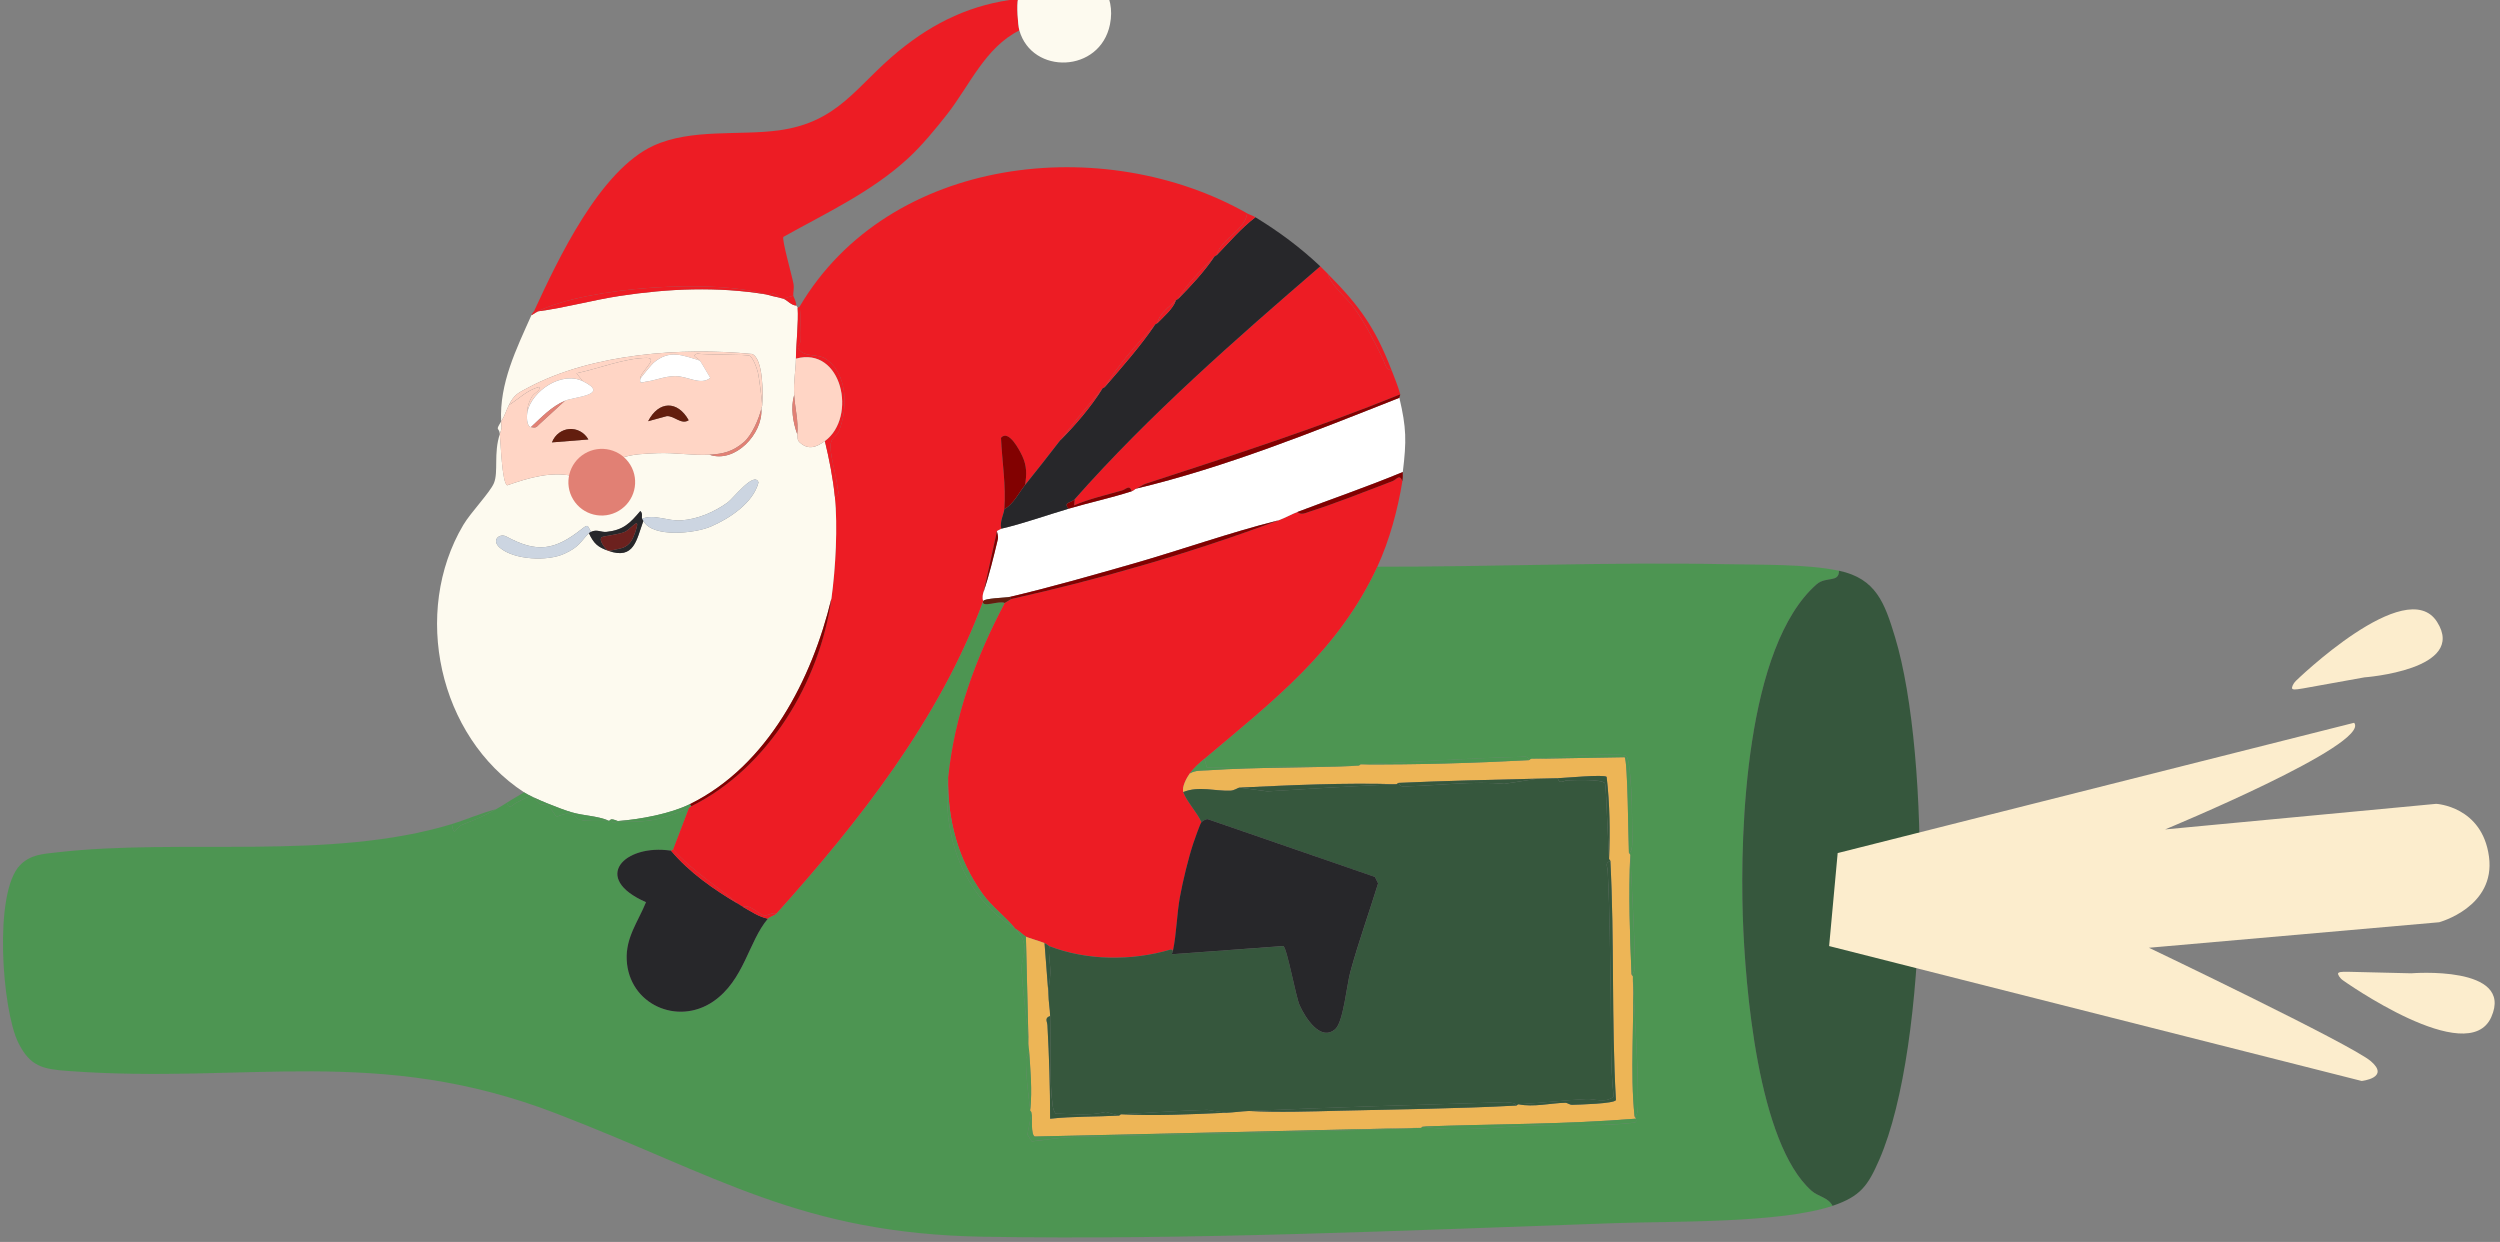 <svg width="155" height="77" viewBox="0 0 155 77" fill="none" xmlns="http://www.w3.org/2000/svg">
<rect x="0" y="0" width="155" height="77" fill="#808080" stroke="none"/>
<g clip-path="url(#clip0_3_1794)">
<path d="M28.016 51.091C28.154 51.996 28.263 51.287 28.651 51.133C29.538 50.782 29.959 50.631 30.749 50.175C30.973 50.046 31.202 49.914 31.42 49.772C31.604 50.248 31.776 49.869 32.046 49.752C32.298 49.643 32.708 49.335 32.99 49.414C33.19 49.47 33.314 49.756 33.483 49.846C33.652 49.935 33.818 49.805 34.036 50C34.212 50.158 34.416 50.586 34.511 50.619C34.571 50.64 35.013 50.411 35.295 50.443C35.669 50.488 35.778 50.785 35.94 50.824C36.356 50.925 37.268 50.905 37.747 50.881C37.793 50.879 37.835 50.802 37.881 50.8C38.016 51.224 38.218 50.902 38.31 50.906C40.217 51.011 40.978 50.861 42.732 50.066L41.74 52.665L41.606 52.746C38.724 52.308 36.624 54.437 40.054 55.938C39.561 57.153 38.792 58.122 38.859 59.517C38.99 62.268 41.998 63.608 44.216 62.097C46.14 60.785 46.407 58.377 47.61 56.961C47.713 56.841 48.035 56.762 48.146 56.638C53.27 50.941 58.297 44.534 60.955 37.281C60.851 37.717 61.946 37.211 62.295 37.385C60.485 40.807 59.177 44.382 58.785 48.235C58.419 51.833 59.727 55.561 62.94 57.567C63.335 58.053 63.486 58.204 63.535 58.886C63.545 59.024 63.328 59.823 63.333 59.938C63.403 61.481 63.677 63.255 63.773 64.713C63.78 64.828 63.792 64.946 63.8 65.062C63.837 65.278 63.62 65.5 63.617 65.665C63.6 66.661 63.755 67.865 63.88 68.836C63.887 68.883 63.954 68.921 63.961 68.97L63.701 70.347L63.968 70.766C64.734 70.695 65.733 70.518 66.475 70.498C73.589 70.297 80.923 70.195 88.08 69.929C88.124 69.927 88.168 69.85 88.214 69.848C90.468 70.212 92.935 69.848 95.232 69.778C97.255 69.714 99.319 69.85 101.316 69.608C101.502 69.564 101.43 69.469 101.427 69.361C101.426 69.318 101.352 69.275 101.346 69.227C101.574 69.19 101.554 68.57 101.556 68.4C101.565 65.759 101.351 63.175 101.238 60.555C101.236 60.509 101.16 60.468 101.158 60.422C101.38 60.399 101.37 59.738 101.367 59.594C101.318 57.403 101.184 55.2 101.077 53.007C101.075 52.961 100.999 52.919 100.997 52.873C101.218 52.852 101.21 52.185 101.206 52.045C101.185 51.222 101.196 50.302 101.165 49.534C101.147 49.087 101.053 47.076 100.85 46.891C100.53 46.599 96.695 46.948 96.042 46.988C95.689 47.009 95.292 47.033 94.94 47.051C94.894 47.054 94.852 47.13 94.806 47.132C94.702 46.823 94.479 46.92 94.236 46.926C90.991 47.011 87.673 47.246 84.38 47.398C84.334 47.4 84.292 47.476 84.246 47.478L74.828 47.586L74.678 47.046C78.943 43.447 82.979 40.36 85.397 35.136C92.593 35.148 99.81 34.836 107.007 34.98C109.116 35.023 112.008 34.961 114.02 35.387C114.025 36.156 113.219 35.71 112.626 36.233C108.254 40.086 107.879 51.377 108.059 56.834C108.202 61.192 108.994 70.883 112.319 73.827C112.738 74.198 113.339 74.226 113.623 74.761C110.411 75.848 103.699 75.709 100.092 75.835C87.325 76.281 73.669 76.896 60.949 76.677C49.675 76.482 44.466 72.881 34.513 69.045C23.398 64.761 15.336 67.221 4.211 66.4C2.666 66.286 1.864 66.134 1.127 64.632C0.133 62.606 -0.416 55.315 1.252 53.63C1.893 52.981 2.648 52.948 3.502 52.85C11.22 51.956 20.452 53.387 28.018 51.092L28.016 51.091Z" fill="#4D9552"/>
<path d="M77.325 13.229C77.209 14.254 75.713 14.784 75.423 15.83C75.388 15.866 75.324 15.875 75.289 15.911C74.497 16.729 73.631 17.527 73.037 18.539C73.002 18.575 72.938 18.584 72.903 18.619C72.504 19.018 71.898 19.405 71.751 20.042C71.717 20.079 71.651 20.085 71.617 20.122C70.489 21.335 69.341 22.594 68.482 24.011C68.449 24.049 68.38 24.054 68.347 24.092C67.4 25.187 66.571 26.201 65.721 27.311C65.005 28.246 64.289 29.154 63.55 30.073C63.662 29.424 63.666 28.882 63.375 28.268C63.208 27.913 62.533 26.605 62.06 27.142C62.122 28.587 62.387 30.129 62.264 31.576C62.238 31.868 61.964 32.377 62.075 32.781C62.009 32.844 61.825 32.896 61.807 32.942L60.977 36.718C60.866 37.056 60.959 37.253 60.95 37.28C58.293 44.533 53.264 50.941 48.141 56.638C47.875 56.543 47.628 56.788 47.37 56.754C47.086 56.715 46.446 56.011 46.077 56.242C45.96 56.178 45.878 56.112 45.782 56.055C44.42 54.921 42.928 53.999 41.734 52.665L42.726 50.066C42.774 50.045 42.814 50.008 42.861 49.985C47.616 47.638 50.834 42.272 51.542 37.115C51.806 35.203 51.939 32.64 51.756 30.797C52.108 30.677 51.952 30.472 51.927 30.219C51.859 29.523 51.405 28.051 51.505 27.492C51.568 27.135 51.899 27.009 52.001 26.76C52.588 25.319 52.573 23.123 51.138 22.213C50.696 21.933 49.745 22.172 49.474 21.551C49.436 21.463 49.619 21.34 49.612 21.198C49.581 20.445 49.67 19.737 49.584 18.996C55.139 9.606 68.471 8.2 77.322 13.227L77.325 13.229Z" fill="#ED1C24"/>
<path d="M32.944 19.546C33.033 19.492 33.122 19.439 33.212 19.385C33.256 19.358 33.299 19.327 33.346 19.304C35.038 19.084 36.711 18.609 38.423 18.348C41.445 17.887 44.496 17.757 47.497 18.253C47.568 18.274 47.645 18.284 47.711 18.306C47.946 18.383 48.222 18.418 48.355 18.465C48.423 18.49 48.503 18.493 48.57 18.518C48.825 18.618 49.05 18.934 49.375 18.945C49.379 18.992 49.452 19.034 49.455 19.079C49.515 19.959 49.363 21.252 49.348 22.237C49.336 23.023 49.192 23.596 49.241 24.486C49.008 25.267 49.163 26.172 49.43 26.922C49.479 27.058 49.388 27.25 49.578 27.427C50.118 27.929 50.629 27.724 51.145 27.346C51.414 28.468 51.648 29.652 51.762 30.797C51.945 32.641 51.811 35.203 51.548 37.116C50.346 42.107 47.612 47.465 42.786 49.852C41.559 50.458 39.677 50.806 38.31 50.906C38.277 50.908 38.084 50.791 37.881 50.8C37.835 50.802 37.793 50.879 37.747 50.881C36.996 50.571 36.226 50.59 35.43 50.358C34.764 50.165 33.031 49.477 32.494 49.125C27.18 45.649 25.527 37.95 28.722 32.551C29.189 31.761 30.381 30.538 30.625 29.95C30.912 29.256 30.595 28.079 30.991 26.913C31.044 27.417 31.123 29.947 31.447 30.09C32.793 29.619 34.253 29.179 35.681 29.552C35.68 29.592 35.755 29.636 35.761 29.686C35.361 30.453 36.417 31.88 37.182 31.742C38.709 31.469 39.352 29.657 38.467 28.42C39.156 28.144 40.032 28.127 40.768 28.096C41.838 28.052 42.979 28.251 43.988 28.192C45.575 28.742 47.312 26.89 47.203 25.346C47.22 25.278 47.256 25.198 47.257 25.132C47.319 24.419 47.32 22.228 46.631 21.946C42.276 21.518 36.748 21.92 32.798 24.005C32.122 24.363 31.888 24.445 31.552 25.116C31.368 25.483 31.331 25.71 31.071 26.134C31.091 26.57 31.148 26.445 30.99 26.912C30.942 26.454 30.683 26.763 31.071 26.134C30.956 23.767 32.011 21.643 32.946 19.545L32.944 19.546ZM36.511 33.056C36.828 33.723 37.068 33.918 37.717 34.15C39.324 34.726 39.465 33.459 39.887 32.298C40.469 33.359 43.079 33.072 44.069 32.647C45.225 32.151 46.702 31.18 47.028 29.91C46.775 29.181 45.462 30.902 45.123 31.146C44.286 31.75 43.263 32.191 42.229 32.264C41.408 32.323 40.548 31.853 39.807 32.164C39.768 32.076 39.87 31.82 39.699 31.684C39.056 32.45 38.651 32.859 37.612 32.976C37.272 33.015 37.01 32.795 36.645 32.975C36.431 32.62 36.495 32.459 36.092 32.779C34.38 34.143 33.28 34.285 31.397 33.265C30.974 33.036 30.441 33.486 30.99 33.958C31.868 34.714 33.944 34.817 34.995 34.33C35.919 33.904 35.964 33.618 36.51 33.054L36.511 33.056Z" fill="#FDFAEF"/>
<path d="M62.695 37.141C68.322 35.884 73.894 34.267 79.283 32.256C79.707 32.098 80.077 31.881 80.436 31.745C80.671 31.954 80.932 31.808 81.181 31.727C82.904 31.173 84.63 30.475 86.327 29.835C86.604 29.73 86.772 29.359 86.948 29.829C86.664 31.594 86.147 33.507 85.395 35.133C82.978 40.358 78.94 43.445 74.676 47.043C74.348 47.321 74.024 47.605 73.766 47.956C73.574 48.215 73.262 48.798 73.365 49.108C73.547 49.667 74.245 50.388 74.491 50.98C74.418 51.056 74.064 52.064 73.992 52.279C73.684 53.198 73.337 54.64 73.162 55.6C72.958 56.712 72.956 57.86 72.724 58.961C72.692 58.895 72.657 58.859 72.577 58.871C70.167 59.582 67.399 59.563 65.059 58.659C65 58.636 64.898 58.528 64.764 58.472C64.475 58.351 63.729 58.137 63.611 58.075C63.479 58.003 63.196 57.727 62.94 57.567C62.335 56.822 61.5 56.227 60.917 55.413C59.396 53.291 58.746 50.818 58.785 48.235C59.175 44.381 60.483 40.806 62.295 37.385L62.698 37.143L62.695 37.141Z" fill="#ED1C24"/>
<path d="M114.017 35.385C116.322 35.873 116.852 37.394 117.487 39.485C119.736 46.889 119.617 64.773 116.518 71.895C115.818 73.5 115.368 74.17 113.619 74.762C113.336 74.227 112.736 74.198 112.316 73.828C108.991 70.883 108.198 61.191 108.055 56.834C107.876 51.378 108.252 40.086 112.622 36.233C113.216 35.71 114.021 36.155 114.017 35.387V35.385Z" fill="#36573D"/>
<path d="M63.119 -0.066C63.021 0.275 63.102 1.544 63.2 1.887C61.079 2.94 60.118 5.302 58.715 7.091C58.019 7.98 57.148 9.037 56.321 9.798C54.055 11.891 51.243 13.193 48.572 14.685C48.45 14.804 49.118 17.146 49.196 17.595C49.248 17.89 49.163 18.165 49.185 18.33L48.569 18.519C48.502 18.494 48.422 18.491 48.354 18.466C48.127 18.289 47.971 18.073 47.71 18.307C47.644 18.285 47.566 18.275 47.495 18.254C44.256 17.264 36.383 17.796 33.345 19.305C33.298 19.328 33.255 19.359 33.211 19.386L33.13 19.252C34.591 16.084 37.194 10.548 40.526 9.028C42.866 7.961 45.825 8.416 48.275 8.084C52.017 7.578 53.08 5.32 55.717 3.165C57.924 1.361 60.273 0.249 63.118 -0.068L63.119 -0.066Z" fill="#ED1C24"/>
<path d="M62.078 32.779C63.493 32.447 64.866 31.948 66.258 31.537C67.558 31.154 68.868 30.875 70.171 30.456C70.261 30.427 70.349 30.324 70.439 30.295C76.031 28.953 81.412 26.774 86.76 24.662C87.202 26.538 87.207 27.335 86.974 29.265C84.82 30.158 82.612 30.915 80.435 31.744C80.075 31.88 79.705 32.097 79.282 32.255C76.208 33.026 73.183 34.114 70.118 34.987C67.677 35.683 65.075 36.427 62.612 37.007C62.369 37.064 60.998 37.084 60.95 37.278C60.96 37.252 60.866 37.053 60.977 36.715C61.327 35.648 61.594 34.55 61.858 33.459C61.916 33.224 61.798 32.964 61.807 32.94C61.825 32.894 62.01 32.842 62.075 32.778L62.078 32.779Z" fill="white"/>
<path d="M81.856 16.511C82.011 16.657 82.16 16.814 82.312 16.965C82.602 17.822 83.476 18.411 83.989 19.136C84.677 20.11 85.257 21.235 85.764 22.314C85.87 22.542 85.944 22.962 86.279 22.951C86.456 23.409 86.692 23.987 86.815 24.448C81.633 26.552 76.333 28.264 71.023 29.991C70.798 30.065 70.604 30.243 70.44 30.296C70.35 30.325 70.262 30.429 70.172 30.458C70.02 30.023 69.833 30.33 69.564 30.408C68.57 30.698 67.551 30.914 66.596 31.334L66.635 30.948C71.248 25.73 76.581 21.061 81.857 16.51L81.856 16.511Z" fill="#ED1C24"/>
<path d="M77.835 13.469C79.326 14.383 80.583 15.316 81.856 16.511C76.579 21.061 71.247 25.731 66.634 30.948C66.421 31.189 65.883 31.131 66.259 31.539C64.866 31.948 63.494 32.448 62.078 32.78C61.965 32.377 62.24 31.868 62.267 31.576C62.863 31.224 63.143 30.584 63.553 30.073C64.292 29.154 65.006 28.245 65.724 27.311C66.676 26.355 67.643 25.226 68.351 24.092C68.383 24.054 68.453 24.049 68.485 24.011C69.568 22.756 70.688 21.494 71.62 20.122C71.655 20.085 71.72 20.078 71.754 20.041C72.154 19.621 72.735 19.145 72.907 18.619C72.942 18.584 73.006 18.574 73.041 18.539C73.854 17.71 74.64 16.873 75.292 15.91C75.327 15.875 75.391 15.865 75.426 15.83C76.208 15.025 76.941 14.155 77.838 13.467L77.835 13.469Z" fill="#27272A"/>
<path d="M63.2 1.887C63.103 1.543 63.021 0.275 63.119 -0.066C64.163 -3.703 69.574 -2.228 68.818 1.514C68.208 4.538 63.989 4.656 63.2 1.887Z" fill="#FDFAEF"/>
<path d="M86.813 24.45C86.828 24.501 86.748 24.614 86.76 24.664C81.412 26.777 76.029 28.956 70.439 30.297C70.602 30.244 70.795 30.067 71.022 29.992C76.331 28.264 81.631 26.551 86.813 24.45Z" fill="#820101"/>
<path d="M86.277 22.951C85.943 22.963 85.87 22.542 85.763 22.315C85.256 21.236 84.677 20.11 83.987 19.136C83.475 18.413 82.601 17.822 82.31 16.966C84.295 18.964 85.254 20.307 86.277 22.951Z" fill="#ED1C24"/>
<path d="M86.975 29.266C86.958 29.408 86.995 29.539 86.948 29.829C86.77 29.36 86.602 29.731 86.327 29.835C84.63 30.475 82.905 31.174 81.181 31.727C80.932 31.808 80.671 31.954 80.436 31.745C82.612 30.918 84.821 30.159 86.975 29.266Z" fill="#820101"/>
<path d="M30.75 50.173C29.959 50.629 29.54 50.779 28.652 51.132C28.264 51.285 28.155 51.994 28.016 51.089C28.943 50.808 29.815 50.411 30.75 50.173Z" fill="#4D9552"/>
<path d="M32.491 49.126C33.027 49.477 34.762 50.164 35.427 50.358C36.223 50.59 36.993 50.569 37.743 50.881C37.265 50.905 36.354 50.925 35.937 50.824C35.775 50.785 35.667 50.487 35.291 50.443C35.008 50.41 34.566 50.641 34.508 50.62C34.413 50.586 34.208 50.158 34.033 50C33.815 49.805 33.649 49.936 33.48 49.846C33.311 49.757 33.186 49.471 32.986 49.414C32.705 49.336 32.295 49.642 32.042 49.753C31.773 49.869 31.601 50.249 31.416 49.772C31.764 49.545 32.138 49.35 32.488 49.127L32.491 49.126Z" fill="#4D9552"/>
<path d="M49.587 18.998C49.673 19.739 49.584 20.446 49.615 21.2C49.622 21.342 49.438 21.464 49.477 21.553C49.748 22.173 50.699 21.935 51.141 22.215C52.576 23.125 52.593 25.32 52.004 26.761C51.902 27.011 51.572 27.138 51.508 27.494C51.408 28.053 51.864 29.524 51.93 30.221C51.954 30.473 52.112 30.678 51.759 30.799C51.646 29.654 51.412 28.47 51.142 27.348C53.158 25.876 52.213 21.448 49.345 22.239C49.36 21.252 49.513 19.961 49.453 19.081L49.587 19L49.587 18.998Z" fill="#ED1C24"/>
<path d="M49.185 18.329C49.2 18.445 49.343 18.598 49.373 18.945C49.048 18.934 48.824 18.617 48.568 18.518L49.185 18.329Z" fill="#ED1C24"/>
<path d="M77.835 13.469C76.938 14.156 76.205 15.026 75.423 15.831C75.713 14.786 77.209 14.254 77.326 13.23C77.468 13.311 77.647 13.354 77.836 13.47L77.835 13.469Z" fill="#ED1C24"/>
<path d="M33.131 19.251L33.212 19.385C33.122 19.439 33.033 19.492 32.944 19.546C33.001 19.417 33.096 19.329 33.131 19.251Z" fill="#ED1C24"/>
<path d="M84.243 47.475C84.289 47.473 84.331 47.397 84.377 47.395C87.848 47.413 91.335 47.313 94.802 47.129C94.848 47.127 94.89 47.051 94.936 47.048L100.728 46.947C100.923 47.174 100.954 52.079 100.993 52.87C100.995 52.916 101.071 52.958 101.073 53.004C100.965 55.456 101.048 57.959 101.154 60.419C101.156 60.465 101.232 60.506 101.235 60.552C101.342 63.334 101.051 66.483 101.343 69.224C101.348 69.272 101.422 69.313 101.423 69.358C97.04 69.716 92.611 69.681 88.21 69.845C88.165 69.847 88.122 69.924 88.076 69.926L64.149 70.467C63.898 70.329 64.012 69.337 63.956 68.968C63.949 68.919 63.882 68.881 63.875 68.834C64.003 67.571 63.883 66.32 63.795 65.059C63.787 64.944 63.775 64.826 63.768 64.711L63.607 58.074C63.724 58.138 64.47 58.352 64.76 58.471L65.001 61.602C65.01 62.127 65.096 62.54 65.108 62.994C64.742 63.117 64.928 63.324 64.943 63.572C65.048 65.5 65.107 67.431 65.108 69.361C66.524 69.206 67.949 69.247 69.371 69.166C69.417 69.163 69.459 69.087 69.505 69.085C71.665 69.195 73.858 69.086 76.017 68.989C76.48 68.969 76.948 68.899 77.411 68.88C79.278 68.98 81.178 68.913 83.051 68.864C86.629 68.772 90.375 68.741 94.001 68.545C94.047 68.543 94.089 68.467 94.135 68.465C95.082 68.657 96.138 68.393 97.037 68.371C97.195 68.367 97.298 68.505 97.489 68.498C97.914 68.481 100.078 68.431 100.188 68.204C99.906 63.274 100.102 58.306 99.842 53.38C99.84 53.334 99.764 53.292 99.762 53.246C99.83 51.527 99.809 49.861 99.612 48.167C99.449 47.999 97.012 48.236 96.572 48.249C96.163 48.262 95.704 48.27 95.312 48.278C92.443 48.348 89.578 48.409 86.71 48.54C86.664 48.542 86.622 48.618 86.576 48.62C83.314 48.526 80.108 48.675 76.847 48.832C76.757 48.837 76.536 49.011 76.291 49.022C75.375 49.065 74.329 48.712 73.363 49.108C73.262 48.798 73.574 48.215 73.763 47.955C74.107 47.745 74.515 47.784 74.894 47.758C77.992 47.55 81.138 47.618 84.243 47.475Z" fill="#EDB556"/>
<path d="M41.604 52.743C42.774 54.123 44.25 55.142 45.786 56.053C45.882 56.109 45.964 56.175 46.081 56.239C46.591 56.519 47.015 56.833 47.608 56.959C46.405 58.375 46.138 60.782 44.215 62.095C41.997 63.607 38.989 62.266 38.857 59.515C38.79 58.119 39.559 57.15 40.052 55.935C36.622 54.435 38.724 52.305 41.604 52.743Z" fill="#27272A"/>
<path d="M62.937 57.565C59.724 55.559 58.416 51.831 58.782 48.233C58.743 50.816 59.393 53.29 60.914 55.411C61.497 56.225 62.332 56.82 62.937 57.565Z" fill="#4D9552"/>
<path d="M42.783 49.85L42.863 49.983C42.816 50.006 42.776 50.043 42.729 50.064C40.975 50.859 40.214 51.009 38.307 50.904C39.675 50.803 41.556 50.456 42.783 49.85Z" fill="#4D9552"/>
<path d="M63.607 58.071L63.768 64.709C63.673 63.251 63.399 61.478 63.328 59.934C63.323 59.818 63.541 59.02 63.53 58.881C63.482 58.2 63.331 58.05 62.936 57.562C63.191 57.722 63.473 57.997 63.606 58.07L63.607 58.071Z" fill="#4D9552"/>
<path d="M62.614 37.007L62.695 37.141L62.292 37.383C61.942 37.211 60.846 37.716 60.952 37.279C60.999 37.083 62.371 37.065 62.614 37.007Z" fill="#631E0E"/>
<path d="M74.676 47.044L74.826 47.584L84.245 47.476C81.143 47.619 77.994 47.551 74.896 47.758C74.517 47.784 74.108 47.744 73.766 47.956C74.024 47.605 74.348 47.321 74.676 47.044Z" fill="#4D9552"/>
<path d="M101.425 69.357C101.427 69.465 101.499 69.56 101.314 69.604C99.316 69.846 97.252 69.71 95.23 69.774C92.932 69.844 90.465 70.208 88.211 69.844C92.612 69.68 97.04 69.716 101.425 69.357Z" fill="#4D9552"/>
<path d="M84.377 47.395C87.669 47.243 90.988 47.008 94.232 46.923C94.475 46.916 94.698 46.82 94.802 47.129C91.335 47.313 87.848 47.413 84.377 47.395Z" fill="#4D9552"/>
<path d="M45.785 56.053C44.248 55.143 42.773 54.123 41.603 52.744L41.737 52.664C42.931 53.997 44.421 54.92 45.785 56.053Z" fill="#ED1C24"/>
<path d="M63.958 68.964C64.015 69.333 63.901 70.327 64.151 70.464L88.078 69.923C80.92 70.188 73.587 70.291 66.473 70.492C65.73 70.513 64.731 70.689 63.966 70.76L63.699 70.341L63.959 68.964H63.958Z" fill="#4D9552"/>
<path d="M94.936 47.048C95.288 47.029 95.686 47.005 96.038 46.985C96.692 46.945 100.527 46.596 100.847 46.888C101.049 47.073 101.143 49.084 101.161 49.531C101.192 50.297 101.181 51.218 101.202 52.042C101.206 52.182 101.214 52.849 100.993 52.87C100.953 52.081 100.923 47.174 100.728 46.947L94.936 47.048Z" fill="#4D9552"/>
<path d="M101.075 53.003C101.181 55.196 101.315 57.398 101.365 59.59C101.369 59.733 101.379 60.394 101.155 60.417C101.048 57.959 100.966 55.455 101.075 53.003Z" fill="#4D9552"/>
<path d="M101.236 60.551C101.347 63.172 101.561 65.756 101.553 68.396C101.552 68.566 101.572 69.186 101.344 69.223C101.052 66.482 101.343 63.331 101.236 60.551Z" fill="#4D9552"/>
<path d="M63.877 68.831C63.75 67.861 63.597 66.656 63.614 65.66C63.616 65.495 63.835 65.272 63.797 65.056C63.886 66.316 64.005 67.568 63.877 68.831Z" fill="#4D9552"/>
<path d="M46.08 56.24C46.449 56.009 47.088 56.714 47.373 56.752C47.629 56.787 47.878 56.541 48.143 56.637C48.032 56.76 47.711 56.838 47.607 56.959C47.014 56.833 46.59 56.52 46.08 56.24Z" fill="#ED1C24"/>
<path d="M38.307 50.904C38.215 50.9 38.013 51.224 37.878 50.798C38.081 50.789 38.274 50.906 38.307 50.904Z" fill="#4D9552"/>
<path d="M62.265 31.575C62.388 30.128 62.123 28.586 62.062 27.142C62.535 26.604 63.21 27.912 63.377 28.267C63.666 28.882 63.664 29.425 63.551 30.072C63.141 30.583 62.861 31.223 62.265 31.575Z" fill="#820101"/>
<path d="M51.546 37.115C50.838 42.272 47.619 47.638 42.864 49.985L42.783 49.851C47.61 47.465 50.343 42.106 51.546 37.115Z" fill="#820101"/>
<path d="M68.347 24.092C67.641 25.226 66.673 26.355 65.721 27.311C66.57 26.202 67.4 25.187 68.347 24.092Z" fill="#ED1C24"/>
<path d="M72.904 18.621C72.733 19.147 72.15 19.621 71.752 20.043C71.899 19.407 72.505 19.021 72.904 18.621Z" fill="#ED1C24"/>
<path d="M71.617 20.122C70.685 21.494 69.564 22.757 68.482 24.011C69.341 22.596 70.489 21.335 71.617 20.122Z" fill="#ED1C24"/>
<path d="M75.288 15.911C74.636 16.873 73.851 17.712 73.037 18.539C73.63 17.526 74.497 16.73 75.288 15.911Z" fill="#ED1C24"/>
<path d="M60.98 36.717L61.81 32.942C61.801 32.965 61.918 33.227 61.861 33.461C61.597 34.551 61.331 35.652 60.98 36.717Z" fill="#820101"/>
<path d="M31.551 25.117C32.21 24.706 32.648 24.205 33.427 23.99C33.546 24.224 33.126 24.337 32.967 24.614C32.818 24.875 32.682 25.209 32.703 25.517C32.647 25.773 32.634 26.427 32.917 26.479C33.17 26.526 33.232 26.532 33.413 26.329L35.033 24.841C35.577 24.603 37.895 24.495 36.132 23.634L35.744 23.144C37.082 22.863 38.715 22.206 40.08 22.191C40.909 22.182 39.623 23.105 39.697 23.493C39.616 23.853 39.9 23.677 40.053 23.659C40.641 23.592 41.173 23.332 41.846 23.32C42.632 23.309 43.417 23.922 44.038 23.43C43.816 23.081 43.624 22.704 43.395 22.36C43.263 22.162 42.822 22.082 43.219 21.922C43.642 22.012 46.394 21.954 46.509 22.071C46.733 22.295 46.901 22.764 46.987 23.078C47.049 23.302 47.257 24.917 47.254 25.134C47.254 25.2 47.218 25.279 47.2 25.348C47.051 25.974 46.609 26.992 46.118 27.412C45.431 27.998 44.85 28.142 43.985 28.192C42.975 28.251 41.834 28.052 40.764 28.096C40.029 28.127 39.153 28.144 38.464 28.42C38.035 27.82 36.954 27.982 36.455 28.428C36.323 28.546 35.68 29.459 35.677 29.552C34.249 29.18 32.789 29.619 31.443 30.09C31.119 29.948 31.04 27.417 30.988 26.913C31.146 26.448 31.089 26.572 31.068 26.136C31.33 25.712 31.365 25.485 31.549 25.117L31.551 25.117ZM36.481 27.247C35.933 26.31 34.632 26.4 34.22 27.428L36.481 27.247ZM42.7 26.054C42.018 24.826 40.843 24.835 40.184 26.115L41.343 25.799C41.816 25.773 42.237 26.354 42.701 26.053L42.7 26.054Z" fill="#FFD5C5"/>
<path d="M49.346 22.237C52.211 21.446 53.158 25.874 51.143 27.345C50.626 27.722 50.116 27.928 49.576 27.426C49.386 27.249 49.475 27.058 49.428 26.921C49.519 26.132 49.284 25.291 49.239 24.486C49.19 23.597 49.334 23.022 49.346 22.237Z" fill="#FFD5C5"/>
<path d="M39.887 32.298C39.862 32.253 39.827 32.21 39.807 32.164C40.549 31.852 41.408 32.321 42.229 32.264C43.264 32.192 44.284 31.751 45.123 31.146C45.46 30.903 46.774 29.179 47.028 29.91C46.701 31.18 45.225 32.151 44.069 32.647C43.08 33.073 40.469 33.359 39.887 32.298Z" fill="#CCD5E1"/>
<path d="M36.51 33.056C35.965 33.619 35.92 33.905 34.996 34.331C33.944 34.817 31.869 34.715 30.991 33.959C30.442 33.488 30.975 33.038 31.397 33.266C33.281 34.286 34.381 34.144 36.093 32.781C36.497 32.459 36.431 32.62 36.645 32.976C36.606 32.996 36.541 33.027 36.511 33.057L36.51 33.056Z" fill="#CCD5E1"/>
<path d="M36.645 32.975C37.01 32.796 37.273 33.014 37.612 32.976C38.65 32.86 39.056 32.45 39.699 31.684C39.868 31.821 39.768 32.078 39.807 32.164C39.827 32.21 39.862 32.253 39.887 32.298C39.463 33.46 39.324 34.726 37.717 34.15C37.76 34.166 38.515 34.001 38.622 33.961C39.055 33.79 39.232 33.441 39.382 33.006C39.768 31.885 39.169 32.763 38.765 32.965C38.421 33.138 37.379 33.24 37.304 33.307C37.081 33.503 37.592 34.103 37.718 34.151C37.068 33.919 36.83 33.724 36.511 33.057C36.541 33.027 36.606 32.996 36.645 32.977L36.645 32.975Z" fill="#27272A"/>
<path d="M33.346 19.304C36.383 17.794 44.258 17.263 47.497 18.253C44.496 17.757 41.445 17.887 38.423 18.348C36.713 18.609 35.04 19.083 33.346 19.304Z" fill="#ED1C24"/>
<path d="M31.551 25.116C31.887 24.446 32.12 24.362 32.797 24.006C36.748 21.92 42.276 21.52 46.63 21.947C47.318 22.229 47.318 24.417 47.255 25.133C47.258 24.916 47.052 23.3 46.989 23.077C46.901 22.762 46.735 22.294 46.51 22.07C46.393 21.954 43.644 22.012 43.22 21.921C42.824 22.082 43.264 22.161 43.396 22.359C42.308 22.024 41.505 21.652 40.512 22.497C40.404 22.59 39.712 23.429 39.698 23.491C39.623 23.105 40.91 22.181 40.08 22.189C38.717 22.204 37.084 22.862 35.744 23.142L36.132 23.631C34.818 22.989 32.984 24.238 32.701 25.514C32.68 25.206 32.816 24.873 32.966 24.611C33.124 24.334 33.544 24.221 33.425 23.987C32.647 24.202 32.208 24.703 31.549 25.114L31.551 25.116Z" fill="#FFD5C5"/>
<path d="M43.987 28.193C44.852 28.142 45.434 27.998 46.12 27.412C46.611 26.992 47.053 25.974 47.203 25.349C47.309 26.892 45.573 28.745 43.988 28.194L43.987 28.193Z" fill="#E18074"/>
<path d="M49.428 26.921C49.162 26.172 49.005 25.266 49.239 24.486C49.284 25.292 49.519 26.132 49.428 26.921Z" fill="#E18074"/>
<path d="M47.711 18.306C47.973 18.072 48.128 18.288 48.355 18.465C48.224 18.417 47.946 18.384 47.711 18.306Z" fill="#ED1C24"/>
<path d="M73.362 49.108C74.329 48.712 75.375 49.065 76.291 49.022C76.536 49.011 76.756 48.835 76.847 48.832L78.576 49.065C81.205 48.895 83.945 48.739 86.576 48.62C86.622 48.618 86.664 48.542 86.71 48.54C86.819 48.861 87.139 48.755 87.393 48.748C89.33 48.689 91.386 48.419 93.264 48.601L95.313 48.279C95.705 48.269 96.164 48.261 96.573 48.25C96.713 48.663 96.926 48.395 97.16 48.385C97.577 48.367 99.345 48.293 99.508 48.571C99.561 48.659 99.622 50.324 99.635 50.635C99.671 51.457 99.717 52.382 99.762 53.25C99.764 53.296 99.84 53.337 99.842 53.384C99.476 53.507 99.663 53.714 99.676 53.963C99.813 56.641 99.822 59.303 99.87 61.867C99.909 63.908 99.816 65.977 100.048 68.001C99.461 68.42 98.904 68.119 98.346 68.145C96.921 68.212 95.56 68.391 94.135 68.468C94.089 68.47 94.047 68.546 94.001 68.549C93.983 68.327 93.312 68.338 93.173 68.342C87.942 68.498 82.515 68.658 77.411 68.883C76.948 68.903 76.481 68.973 76.018 68.993L74.844 68.812C73.071 68.863 71.162 68.997 69.505 69.088C69.459 69.091 69.418 69.167 69.371 69.169L68.552 68.939C67.513 69.207 66.462 69.052 65.454 69.052C65.341 68.901 65.293 68.737 65.267 68.554C65.05 67.015 65.156 64.614 65.109 62.997C65.097 62.541 65.01 62.131 65.003 61.605C64.997 61.273 65.124 60.592 65.125 60.303C65.128 59.758 64.984 59.193 65.056 58.661C67.397 59.566 70.165 59.585 72.574 58.873C72.654 58.861 72.69 58.896 72.721 58.963C72.733 58.985 72.651 59.096 72.664 59.165L79.57 58.656C79.8 58.78 80.338 61.788 80.58 62.33C80.912 63.07 81.879 64.628 82.795 63.798C83.286 63.353 83.504 61.052 83.721 60.262C84.224 58.423 84.882 56.596 85.443 54.772L85.248 54.372L74.877 50.789C74.758 50.784 74.571 50.897 74.49 50.982C74.244 50.39 73.548 49.67 73.364 49.11L73.362 49.108Z" fill="#36573D"/>
<path d="M74.489 50.979C74.569 50.894 74.757 50.781 74.875 50.787L85.246 54.369L85.442 54.769C84.88 56.594 84.221 58.419 83.719 60.259C83.503 61.048 83.286 63.35 82.794 63.795C81.877 64.625 80.911 63.068 80.579 62.327C80.337 61.786 79.799 58.779 79.568 58.653L72.662 59.163C72.648 59.094 72.731 58.985 72.72 58.961C72.953 57.858 72.955 56.713 73.158 55.599C73.333 54.639 73.681 53.196 73.987 52.278C74.059 52.063 74.412 51.056 74.487 50.979L74.489 50.979Z" fill="#27272A"/>
<path d="M79.283 32.256C73.894 34.266 68.321 35.883 62.695 37.141L62.614 37.008C65.076 36.429 67.679 35.684 70.121 34.987C73.185 34.115 76.21 33.027 79.285 32.256L79.283 32.256Z" fill="#820101"/>
<path d="M65.056 58.657C64.984 59.19 65.128 59.755 65.125 60.3C65.124 60.588 64.996 61.27 65.002 61.602L64.761 58.471C64.895 58.527 64.997 58.635 65.056 58.657Z" fill="#36573D"/>
<path d="M66.634 30.948L66.594 31.335C67.549 30.915 68.569 30.699 69.563 30.408C69.832 30.33 70.018 30.023 70.17 30.458C68.868 30.878 67.559 31.155 66.257 31.539C65.883 31.132 66.42 31.19 66.633 30.949L66.634 30.948Z" fill="#820101"/>
<path d="M99.842 53.38C100.101 58.306 99.906 63.274 100.188 68.204C100.078 68.431 97.915 68.483 97.489 68.498C97.298 68.505 97.195 68.367 97.037 68.371C96.138 68.393 95.082 68.657 94.135 68.465C95.559 68.386 96.92 68.208 98.345 68.141C98.903 68.115 99.461 68.416 100.047 67.998C99.816 65.974 99.909 63.905 99.87 61.864C99.821 59.3 99.813 56.639 99.676 53.96C99.663 53.712 99.476 53.504 99.842 53.38Z" fill="#36573D"/>
<path d="M96.572 48.249C97.012 48.236 99.449 47.999 99.612 48.167C99.81 49.862 99.831 51.528 99.762 53.246C99.715 52.38 99.67 51.452 99.635 50.631C99.622 50.32 99.56 48.657 99.507 48.567C99.344 48.29 97.575 48.365 97.16 48.382C96.926 48.391 96.713 48.659 96.572 48.246V48.249Z" fill="#36573D"/>
<path d="M76.847 48.832C80.107 48.676 83.313 48.527 86.576 48.62C83.946 48.738 81.205 48.895 78.576 49.065L76.847 48.832Z" fill="#36573D"/>
<path d="M65.109 62.993C65.155 64.609 65.05 67.012 65.267 68.55C65.293 68.733 65.341 68.898 65.453 69.049C66.462 69.049 67.512 69.204 68.551 68.936L69.371 69.166C67.951 69.246 66.525 69.205 65.108 69.361C65.107 67.431 65.048 65.5 64.942 63.573C64.928 63.324 64.742 63.118 65.108 62.994L65.109 62.993Z" fill="#36573D"/>
<path d="M77.411 68.879C82.515 68.654 87.942 68.494 93.173 68.338C93.311 68.334 93.981 68.324 94.001 68.545C90.375 68.741 86.627 68.773 83.051 68.864C81.178 68.912 79.28 68.979 77.411 68.879Z" fill="#36573D"/>
<path d="M95.312 48.278L93.263 48.6C91.385 48.418 89.33 48.687 87.392 48.747C87.137 48.755 86.818 48.859 86.709 48.538C89.578 48.409 92.444 48.348 95.312 48.277V48.278Z" fill="#36573D"/>
<path d="M69.505 69.085C71.163 68.991 73.071 68.86 74.843 68.808L76.017 68.989C73.858 69.086 71.664 69.196 69.505 69.085Z" fill="#36573D"/>
<path d="M32.703 25.516C32.986 24.24 34.819 22.991 36.134 23.634C37.897 24.496 35.579 24.604 35.035 24.842C34.171 25.22 33.587 25.863 32.919 26.48C32.636 26.428 32.648 25.774 32.705 25.517L32.703 25.516Z" fill="white"/>
<path d="M43.397 22.358C43.625 22.703 43.818 23.078 44.041 23.428C43.419 23.921 42.635 23.307 41.849 23.319C41.176 23.33 40.644 23.59 40.056 23.658C39.902 23.675 39.619 23.851 39.7 23.491C39.713 23.428 40.406 22.589 40.514 22.498C41.509 21.652 42.31 22.024 43.398 22.359L43.397 22.358Z" fill="white"/>
<path d="M42.7 26.054C42.237 26.354 41.815 25.773 41.341 25.8L40.183 26.116C40.841 24.836 42.017 24.828 42.698 26.055L42.7 26.054Z" fill="#631E0E"/>
<path d="M36.481 27.247L34.22 27.428C34.632 26.4 35.933 26.31 36.481 27.247Z" fill="#631E0E"/>
<path d="M35.035 24.841L33.414 26.328C33.233 26.531 33.171 26.525 32.918 26.479C33.586 25.861 34.17 25.219 35.035 24.841Z" fill="#E18074"/>
<path d="M37.717 34.15C37.591 34.102 37.08 33.502 37.304 33.306C37.379 33.24 38.421 33.136 38.764 32.964C39.169 32.761 39.767 31.883 39.381 33.005C39.231 33.439 39.055 33.788 38.622 33.959C38.514 34.002 37.76 34.166 37.716 34.149L37.717 34.15Z" fill="#6C211E"/>
<path d="M38.374 31.666C39.355 31.076 39.672 29.806 39.084 28.828C38.496 27.851 37.225 27.537 36.245 28.126C35.265 28.716 34.947 29.987 35.535 30.964C36.123 31.942 37.395 32.256 38.374 31.666Z" fill="#E18074"/>
<path d="M113.407 58.656L146.423 67.02C146.423 67.02 148.201 66.83 146.993 65.794C145.784 64.757 133.234 58.761 133.234 58.761L151.224 57.18C151.224 57.18 154.739 56.239 154.317 53.112C153.897 49.985 151.043 49.838 151.043 49.838L134.236 51.424C134.236 51.424 147.027 46.136 145.956 44.812L113.936 52.89L113.406 58.657L113.407 58.656Z" fill="#FCEDCD"/>
<path d="M145.261 60.779C145.261 60.779 153.017 66.299 154.458 63.062C155.899 59.824 149.495 60.345 149.495 60.345L145.631 60.252C145.054 60.24 145.007 60.281 144.967 60.336C144.919 60.405 145.076 60.653 145.26 60.779L145.261 60.779Z" fill="#FCEDCD"/>
<path d="M142.341 42.217C142.341 42.217 149.182 35.57 151.092 38.548C152.999 41.528 146.592 41.997 146.592 41.997L142.787 42.682C142.219 42.781 142.166 42.749 142.119 42.701C142.061 42.641 142.18 42.371 142.341 42.217Z" fill="#FCEDCD"/>
</g>
<defs>
<clipPath id="clip0_3_1794">
<rect width="155" height="77" fill="white"/>
</clipPath>
</defs>
</svg>
